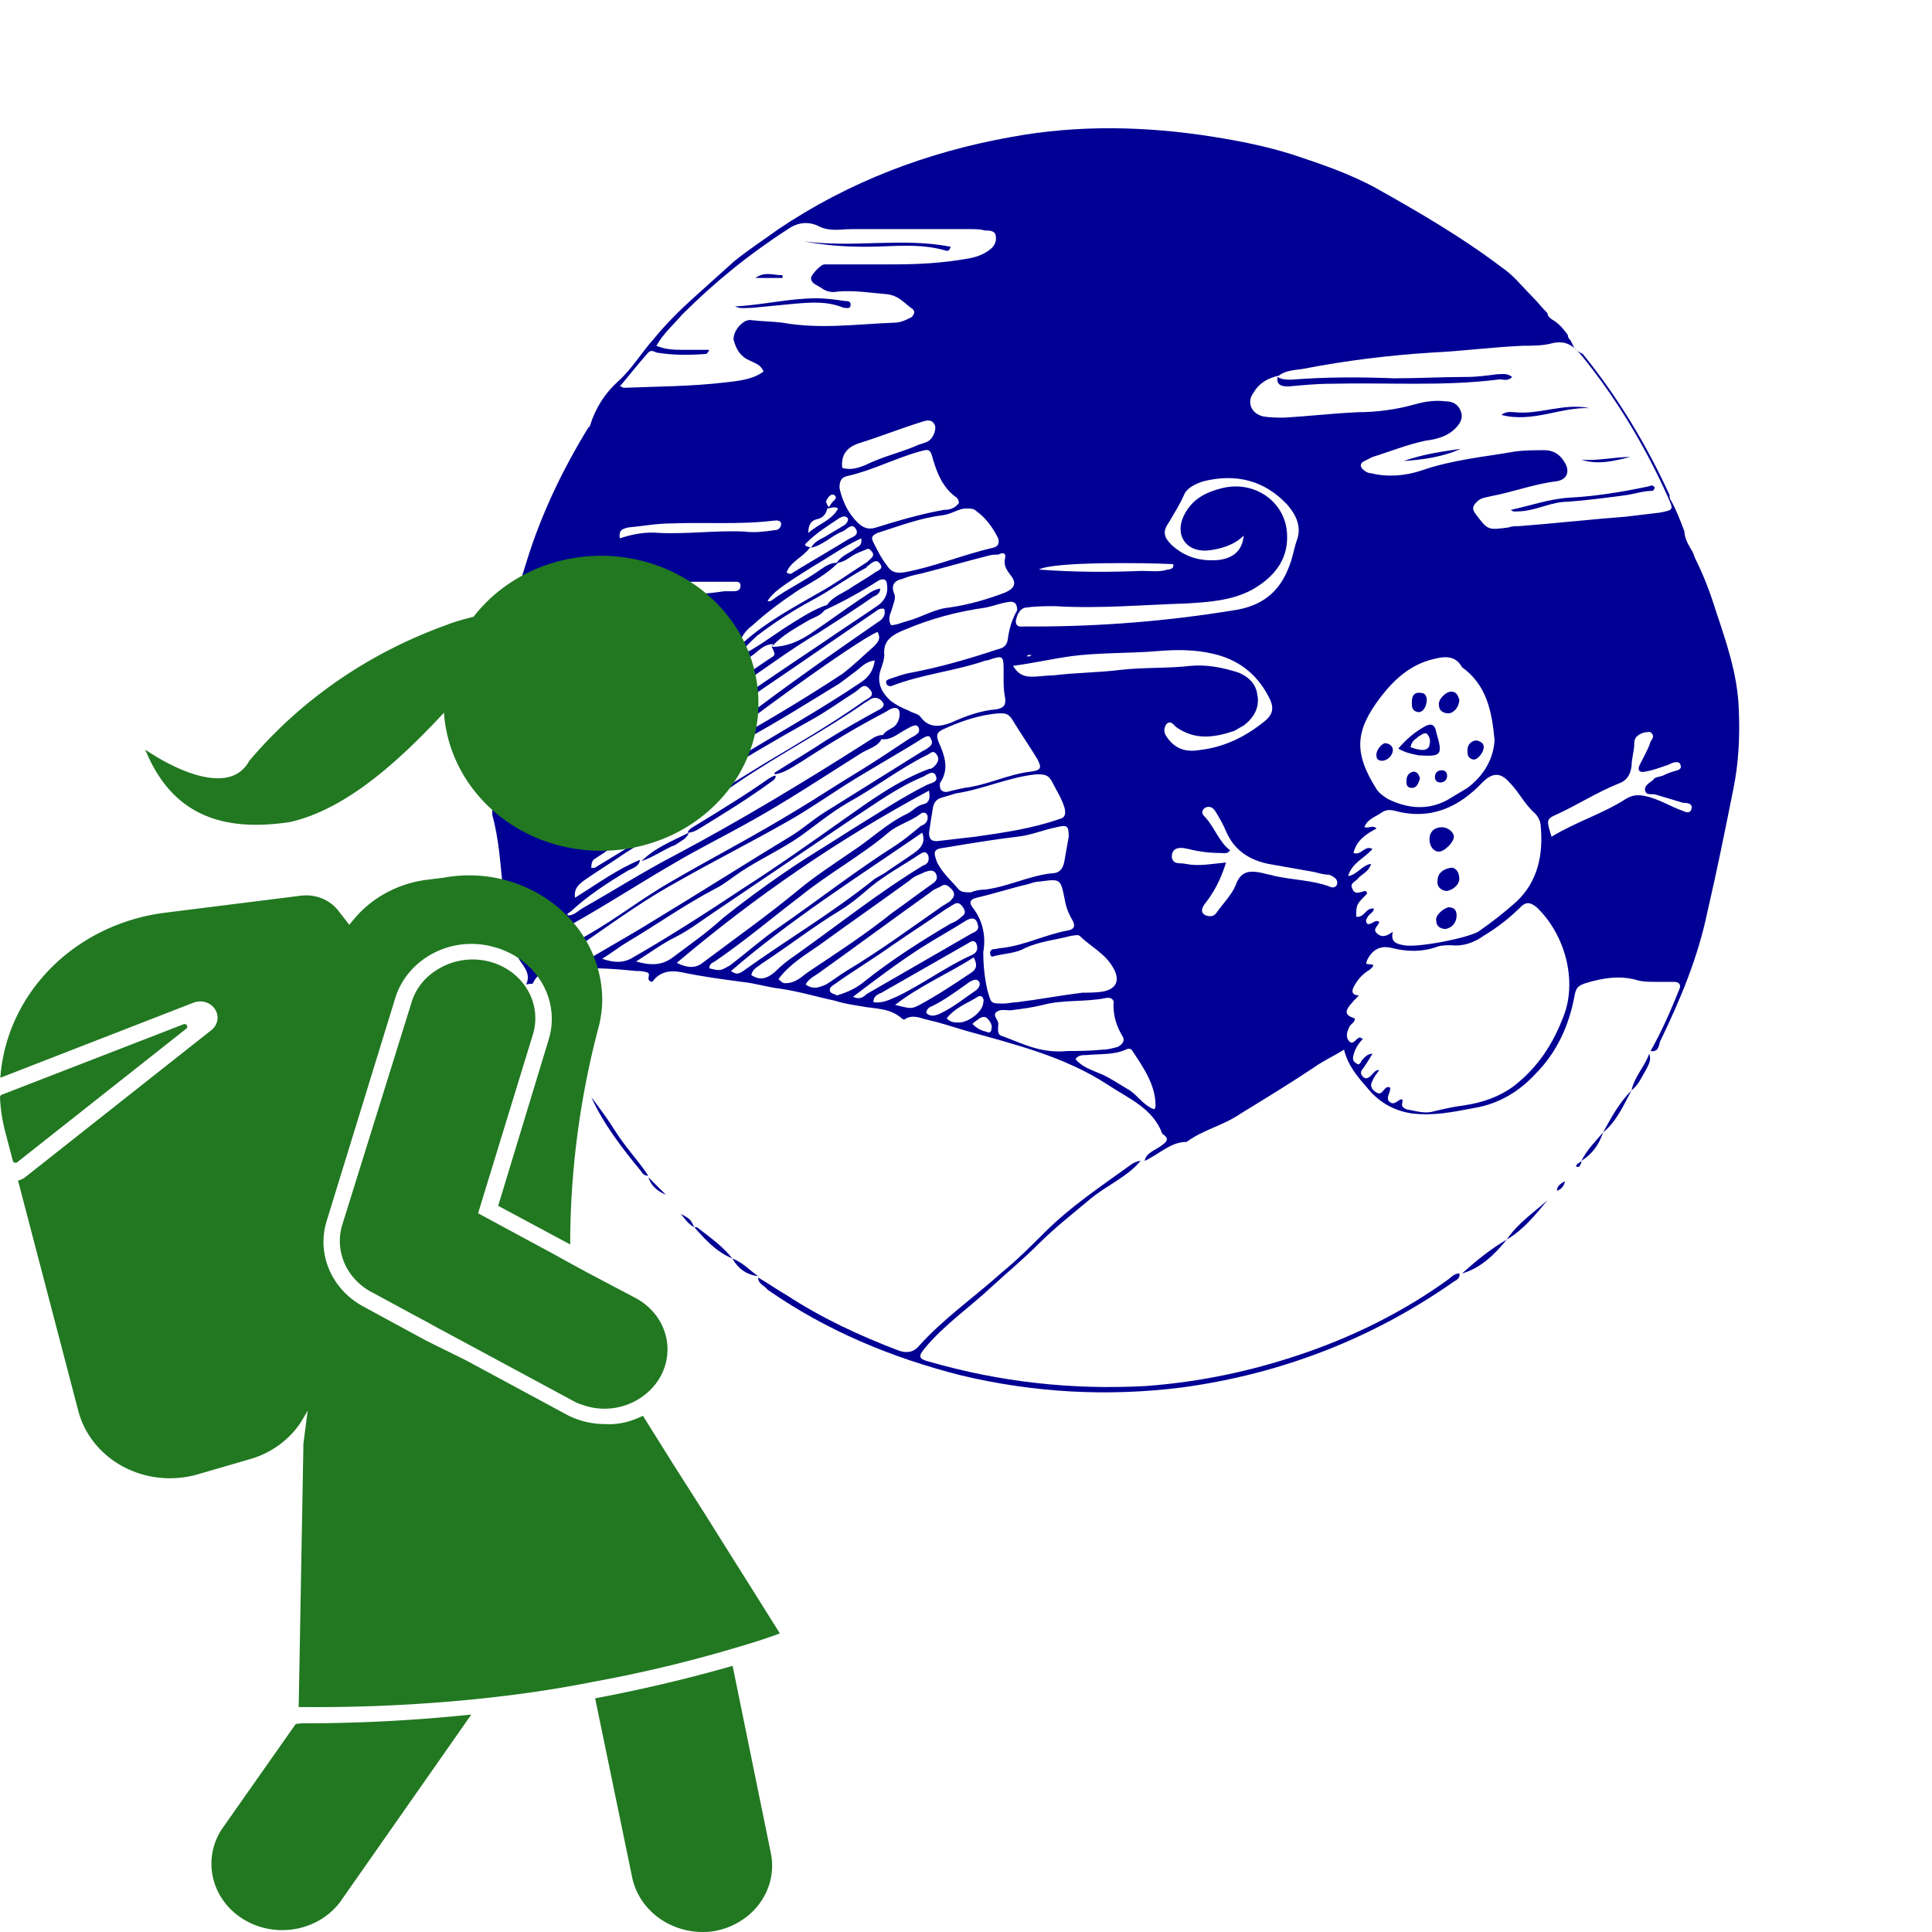 <?xml version="1.0" encoding="UTF-8" standalone="no"?> <svg xmlns:dc="http://purl.org/dc/elements/1.1/" xmlns:cc="http://creativecommons.org/ns#" xmlns:rdf="http://www.w3.org/1999/02/22-rdf-syntax-ns#" xmlns:svg="http://www.w3.org/2000/svg" xmlns="http://www.w3.org/2000/svg" height="150" width="150" viewBox="0 0 150 150" x="0px" y="0px" version="1.1" id="svg16" style="fill:#8500cc"><defs id="defs20"></defs><g style="fill:#000094" id="g4618" transform="matrix(1.053,0,0,1.053,36.643,9.049)"><path id="path4499" d="M 93.4,43.6 C 93.3,41.1 92.5,38.8 91.7,36.4 91.3,35.1 90.8,33.8 90.2,32.6 90.1,32.4 90.1,32.3 90,32.1 89.7,31.6 89.4,31.1 89.4,30.6 89.1,29.8 88.8,29 88.4,28.3 88.3,28.2 88.3,28 88.3,27.9 86.6,24.2 84.5,20.7 81.9,17.5 81.7,17.4 81.5,17.3 81.3,17.1 81.2,16.9 81.1,16.7 81,16.5 80.9,16.4 80.8,16.3 80.8,16.1 80.5,15.7 80.2,15.3 79.7,15 79.5,14.9 79.3,14.7 79.3,14.5 78.9,14.1 78.6,13.7 78.2,13.3 77.4,12.5 76.8,11.7 75.9,11.1 73,8.9 69.9,7.1 66.7,5.3 64.7,4.2 62.6,3.5 60.5,2.8 58.6,2.2 56.6,1.8 54.7,1.5 c -5,-0.8 -10,-0.9 -14.9,0 -6.2,1.1 -12,3.3 -17.2,6.8 -1.1,0.8 -2.2,1.5 -3.3,2.4 -1,0.9 -2,1.8 -3,2.7 -1,0.9 -2,1.9 -2.9,3 -0.9,1 -1.6,2.2 -2.6,3.1 -1,0.9 -1.7,2 -2.1,3.3 0,0 0,0.1 -0.1,0.1 -1.9,3.1 -3.5,6.4 -4.6,10 -1.4,4.4 -2.2,8.8 -2.4,13.4 0,0.4 0.1,0.9 -0.1,1.3 0,1.3 0,2.6 0,3.9 0.5,1.8 0.6,3.7 0.8,5.6 0.2,1.7 0.4,3.3 1.1,4.9 0.3,0.6 1,1.1 0.6,2 0.3,-0.1 0.4,0 0.5,-0.1 0.4,-0.9 1.1,-0.9 1.9,-1 1.9,-0.2 3.8,-0.1 5.7,0.1 0.3,0 0.5,0 0.8,0.1 0.4,0.1 -0.2,0.6 0.4,0.7 0.5,-0.7 1.2,-0.9 2.2,-0.7 1.4,0.3 2.9,0.5 4.4,0.7 1,0.1 1.9,0.4 2.8,0.5 1.4,0.2 2.7,0.6 4.1,0.9 0.6,0.2 1.3,0.3 1.9,0.4 1,0.2 2.1,0.1 3,0.9 0.1,0.1 0.2,0.1 0.3,0 0.6,-0.3 1.1,0 1.6,0.1 0.9,0.2 1.8,0.5 2.8,0.8 3.6,1 7.3,1.9 10.5,4 1.5,1 3.3,1.7 4,3.6 0.6,0.4 0.3,0.6 -0.1,0.9 -0.4,0.3 -1.1,0.5 -1.2,1.1 1.1,-0.5 1.9,-1.4 3.1,-1.4 1.2,-0.9 2.7,-1.2 4,-2.1 1.8,-1.1 3.6,-2.2 5.4,-3.4 0.7,-0.5 1.4,-0.8 2.2,-1.3 0.3,1.2 1,2 1.7,2.8 0.8,1 1.9,1.7 3.3,1.9 1.6,0.2 3,-0.1 4.6,-0.4 1.8,-0.3 3.3,-1.2 4.5,-2.5 1.6,-1.6 2.5,-3.6 2.9,-5.8 0.1,-0.5 0.2,-0.7 0.8,-0.9 1.3,-0.4 2.6,-0.6 3.9,-0.2 0.4,0.1 0.8,0.1 1.3,0.1 0.4,0 0.8,0 1.3,0 0.4,0 0.6,0.2 0.4,0.6 -0.6,1.5 -1.3,3.1 -2.1,4.5 0.6,0.1 0.6,-0.4 0.7,-0.7 1.5,-3.1 2.8,-6.2 3.5,-9.6 0.7,-3 1.3,-6 1.9,-9 0.4,-1.9 0.5,-4 0.4,-6 z M 51.7,33 c 0.1,0.3 -0.2,0.4 -0.4,0.4 -0.6,0.2 -1.3,0.1 -1.9,0.1 -2.5,0.1 -5,0.1 -7.6,-0.1 1.1,-0.6 7.9,-0.5 9.9,-0.4 z m -10.8,3.2 c 0.7,-0.1 1.4,-0.1 2.1,-0.1 3.2,0.2 6.5,-0.1 9.7,-0.2 1.6,-0.1 3.3,-0.2 4.8,-1 1.6,-0.9 2.7,-2.2 2.6,-4.1 -0.1,-2.4 -2.4,-4 -4.8,-3.4 -1.2,0.3 -2.2,0.8 -2.8,2 -0.7,1.4 0.1,2.7 1.7,2.6 1,-0.1 2,-0.4 2.7,-1.1 -0.1,1.2 -0.9,1.7 -1.9,1.8 -1.3,0.1 -2.4,-0.2 -3.4,-1.1 -0.6,-0.6 -0.7,-1 -0.2,-1.7 0.4,-0.7 0.8,-1.3 1.1,-2 0.2,-0.5 0.8,-0.8 1.4,-1 2.4,-0.6 4.5,-0.1 6.2,1.7 0.7,0.8 1.1,1.7 0.7,2.7 -0.2,0.6 -0.3,1.3 -0.6,2 -0.7,1.8 -2,2.8 -4,3.1 -4.9,0.8 -9.8,1.2 -14.8,1.2 -0.2,0 -0.4,0 -0.6,0 -0.3,0 -0.7,0.1 -0.7,-0.4 0.1,-0.6 0.4,-1 0.8,-1 z m 0.4,3.5 c -0.1,0 -0.1,0.1 -0.2,0.1 -0.1,0 -0.1,0 -0.2,0 0,0 0.1,-0.1 0.1,-0.1 0.1,0 0.2,0 0.3,0 z m -2,-7.1 c -0.1,0.5 0.1,0.8 0.4,1.2 0.5,0.6 0.3,1 -0.4,1.3 -1.3,0.5 -2.7,0.9 -4.1,1.1 -1.1,0.1 -2,0.7 -3.1,1 -0.4,0.1 -0.8,0.3 -1.2,0.3 -0.3,-0.5 0,-0.9 0.1,-1.3 0.1,-0.4 0.3,-0.7 0.1,-1.1 -0.2,-0.6 0.1,-0.9 0.6,-1 0.5,-0.2 0.9,-0.3 1.4,-0.4 1.6,-0.4 3.3,-0.9 4.9,-1.3 0.3,-0.1 0.5,-0.1 0.8,-0.1 0.4,-0.2 0.6,-0.1 0.5,0.3 z m -0.8,29.3 c 0.8,-0.2 1.6,-0.2 2.3,-0.6 1.1,-0.5 2.3,-0.6 3.4,-0.9 0.2,0 0.4,-0.1 0.6,0 0.8,0.8 1.9,1.3 2.5,2.4 0.5,0.9 0.2,1.5 -0.7,1.7 -0.5,0.1 -1.1,0.1 -1.6,0.1 -1.6,0.2 -3.2,0.5 -4.8,0.7 -0.3,0 -0.7,0.1 -1,0.1 -1,0 -0.9,0 -1.2,-1 -0.2,-0.9 -0.3,-1.8 -0.3,-2.8 0.2,-1.1 0,-2.3 -0.8,-3.3 -0.3,-0.4 -0.1,-0.6 0.3,-0.7 1.3,-0.3 2.5,-0.7 3.8,-1 0.3,-0.1 0.6,-0.2 0.9,-0.2 1.5,-0.2 1.5,-0.2 1.8,1.3 0.1,0.6 0.3,1.1 0.6,1.6 0.2,0.4 0.1,0.6 -0.3,0.7 -1.7,0.3 -3.2,1.1 -4.9,1.3 -0.2,0 -0.5,0.1 -0.7,0.1 -0.1,0 -0.2,0.2 -0.2,0.2 0,0.3 0.1,0.4 0.3,0.3 z M 44,53.1 c -0.1,0.6 -0.2,1.1 -0.3,1.7 -0.1,0.6 -0.3,1 -1,1 -1.7,0.2 -3.2,1 -4.9,1.2 -0.4,0 -0.8,0.1 -1,0.2 -0.4,0 -0.7,0 -0.9,-0.2 -0.5,-0.6 -1.2,-1.2 -1.6,-2 -0.3,-0.8 -0.3,-1 0.6,-1.1 1.8,-0.3 3.6,-0.6 5.3,-0.8 1,-0.1 1.9,-0.5 2.9,-0.7 0.8,-0.2 0.9,-0.1 0.9,0.7 z m -0.7,-1.3 c -2,0.7 -4.1,1 -6.2,1.3 -0.9,0.1 -1.7,0.2 -2.6,0.3 -0.6,0.1 -0.8,-0.1 -0.8,-0.6 0.1,-0.7 0.2,-1.3 0.3,-1.9 0.1,-0.4 0.3,-0.6 0.7,-0.7 0.3,-0.1 0.7,-0.2 1,-0.3 2,-0.3 3.9,-1.2 5.9,-1.4 0.6,0 0.9,0 1.2,0.6 0.3,0.6 0.7,1.2 0.9,1.9 0.1,0.5 0,0.7 -0.4,0.8 z m -2.1,-3.5 c -1.7,0.2 -3.2,1 -4.9,1.2 -0.5,0.1 -0.9,0.2 -1.3,0.3 -0.4,0 -0.5,-0.2 -0.5,-0.5 0,-0.1 0,-0.2 0.1,-0.3 0.6,-1 0.2,-2 -0.2,-2.9 -0.2,-0.5 -0.1,-0.7 0.3,-0.9 1.3,-0.6 2.7,-1.1 4.2,-1.2 0.4,0 0.6,0 0.9,0.4 0.6,1 1.3,2 1.9,3 0.3,0.6 0.3,0.8 -0.5,0.9 z m -1.7,-9.7 c -0.1,0.5 -0.4,0.6 -0.8,0.7 -2.1,0.7 -4.2,1.3 -6.3,1.7 -0.6,0.1 -1.1,0.3 -1.7,0.5 -0.2,0.1 -0.2,0.2 -0.1,0.4 0.1,0.1 0.2,0.1 0.3,0.1 2.3,-0.9 4.7,-1.1 7,-1.9 0,0 0.1,0 0.1,0 1.2,-0.4 1.2,-0.4 1.2,0.9 0,0.1 0,0.2 0,0.6 0,0.2 0,0.7 0.1,1.2 0.1,0.6 -0.1,0.8 -0.6,0.9 -1.2,0.1 -2.3,0.5 -3.4,1 C 34.5,45 33.7,45.1 33.1,44.3 32.9,44 32.5,44 32.2,43.8 31.7,43.6 31.3,43.4 30.9,43.1 30.1,42.4 29.8,41.6 30.2,40.6 30.3,40.3 30.4,40 30.4,39.7 30.3,38.6 31,38.2 32,37.8 c 1.9,-0.8 3.8,-1.3 5.9,-1.6 0.5,-0.1 1,-0.3 1.6,-0.4 0.5,-0.1 0.7,0.1 0.7,0.6 -0.4,0.7 -0.6,1.4 -0.7,2.2 z M 26.2,28.9 c 0.2,0 0.5,-0.2 0.8,0 -0.5,0.9 -1.4,1.1 -2.2,1.8 0,-0.6 0.2,-0.9 0.6,-1 0.5,-0.1 0.7,-0.4 0.8,-0.8 z m 0,-0.7 c 0.1,-0.2 0.3,-0.4 0.5,-0.3 0.3,0.2 0,0.4 -0.1,0.5 -0.1,0.1 -0.2,0.3 -0.3,0.4 -0.1,-0.2 -0.3,-0.4 -0.1,-0.6 z m 0.9,1.4 c 0.2,-0.1 0.4,-0.2 0.6,0 0.1,0.2 -0.1,0.4 -0.2,0.5 -0.5,0.3 -1,0.6 -1.5,0.9 -0.4,0.2 -0.8,0.4 -1,0.8 -0.1,-0.1 -0.7,-0.1 -0.3,-0.4 0.7,-0.7 1.5,-1.2 2.4,-1.8 z m 0.6,-3.1 c 1.8,-0.4 3.5,-1.3 5.3,-1.8 0.7,-0.2 0.8,-0.2 1,0.6 0.3,1 0.7,2 1.6,2.7 0.2,0.1 0.3,0.3 0.3,0.5 -0.3,0.4 -0.7,0.5 -1.1,0.5 -1.7,0.3 -3.4,0.8 -5,1.3 -0.6,0.2 -1,0 -1.4,-0.4 -0.7,-0.7 -1.1,-1.6 -1.3,-2.5 0,-0.5 0.1,-0.8 0.6,-0.9 z m 0.8,-2.4 c 1.6,-0.5 3.1,-1.1 4.7,-1.6 0.3,-0.1 0.7,-0.2 0.9,0.2 0.2,0.3 -0.1,1 -0.4,1.2 -0.3,0.2 -0.6,0.2 -1,0.4 -1.2,0.5 -2.5,0.8 -3.7,1.4 -0.5,0.2 -1.1,0.4 -1.7,0.2 -0.1,-0.9 0.3,-1.5 1.2,-1.8 z m -3.6,7.7 c 0.9,-0.1 1.6,-0.9 2.4,-1.2 0.3,-0.1 0.7,-0.7 1,-0.2 0.3,0.5 -0.3,0.6 -0.6,0.8 -1.3,0.8 -2.7,1.6 -4,2.4 -0.1,0.1 -0.3,0.2 -0.5,0 0.3,-0.8 1.2,-1.1 1.7,-1.8 z m 0.2,1.4 c 1.2,-0.7 2.3,-1.5 3.6,-2.1 0.1,0.6 -0.3,0.6 -0.5,0.8 -0.4,0.3 -1,0.5 -1.3,1 -0.5,0 -0.9,0.3 -1.2,0.5 -1.1,0.8 -2.4,1.4 -3.5,2.2 -0.1,0.1 -0.3,0.2 -0.4,0.1 0.4,-0.6 0.9,-1 3.3,-2.5 z m -1,1.7 c 1,-0.6 2,-1.1 2.9,-2 0,0 0,0 0,0 0.6,-0.1 0.9,-0.5 1.4,-0.7 0.2,-0.1 0.5,-0.2 0.7,-0.3 0.2,-0.1 0.3,0.1 0.4,0.2 0.1,0.1 0.1,0.3 0,0.4 -0.2,0.2 -0.4,0.4 -0.6,0.5 -1.1,0.7 -2.2,1.5 -3.3,2.1 -1.9,1.1 -3.8,2.1 -5.5,3.6 -0.1,0.1 -0.2,0.1 -0.4,0.2 0.2,-0.7 0.6,-1.1 1,-1.4 1.1,-1 2.2,-1.8 3.4,-2.6 z M 21,38.3 c 1.3,-1 2.7,-1.9 4.2,-2.7 1.3,-0.7 2.5,-1.6 3.8,-2.3 0,0 0.1,0 0.1,-0.1 0.3,-0.2 0.7,-0.7 1,-0.2 0.3,0.4 -0.3,0.5 -0.5,0.7 -0.6,0.4 -1.3,0.8 -1.9,1.2 -0.5,0.3 -1.2,0.6 -1.5,1.1 -0.9,0.3 -1.7,0.8 -2.5,1.3 -1,0.6 -1.9,1.3 -2.9,1.9 -0.3,0.2 -0.5,0.3 -1,0.4 0.3,-0.5 0.8,-0.9 1.2,-1.3 z m -0.6,1.6 c 0.6,-0.3 1,-1 1.8,-1 0,0.1 -0.1,0.1 -0.1,0.2 0.3,0.6 0.3,0.6 -0.2,0.9 -1.9,1.3 -3.7,2.5 -5.6,3.8 -0.3,-0.3 0,-0.4 0.1,-0.6 1.2,-1.2 2.4,-2.5 4,-3.3 z m 0.3,1.4 c 1.6,-1.1 3.1,-2.2 4.8,-3.2 1.4,-0.9 2.8,-1.8 4.1,-2.7 0.2,-0.1 0.5,-0.2 0.5,-0.6 -0.6,0.1 -1,0.5 -1.5,0.8 -1.2,0.8 -2.4,1.7 -3.6,2.5 -0.9,0.6 -1.8,1 -2.9,1 0.8,-0.9 1.8,-1.4 2.8,-2 0.4,-0.2 0.8,-0.3 1.1,-0.7 1.1,-0.5 2.2,-1.1 3.2,-1.7 0.3,-0.2 0.5,-0.3 0.8,-0.5 0.4,-0.2 0.6,0 0.6,0.3 0.1,0.6 -0.1,1.1 -0.6,1.5 -1.3,0.9 -2.7,1.8 -4,2.7 -3.6,2.4 -7.2,4.9 -10.8,7.3 -0.1,0.1 -0.2,0.1 -0.3,0.2 -0.2,-0.3 0.1,-0.4 0.2,-0.5 1.8,-1.9 3.7,-3.1 5.6,-4.4 z m -3.3,3.6 c 4.1,-2.7 8.1,-5.5 12.2,-8.3 0.2,-0.1 0.4,-0.4 0.8,-0.3 0.1,0.4 0,0.7 -0.5,1 -2.9,2 -5.9,4.1 -8.7,6.2 -3.1,2.3 -6.3,4.5 -9.4,6.9 0.3,-0.9 0.9,-1.5 1.5,-2.2 1.2,-1.2 2.6,-2.3 4.1,-3.3 z m 11.3,-3.2 c -3.1,2.1 -6.4,3.9 -9.6,5.9 -2.7,1.6 -5.3,3.5 -8,5.3 -0.4,0.3 -0.7,0.6 -1.2,0.7 0.1,-0.6 0.5,-0.9 0.9,-1.1 2.2,-1.7 4.3,-3.3 6.5,-4.9 0.9,-0.7 1.9,-1.2 2.9,-1.7 2.4,-1.3 4.6,-2.7 6.9,-4.1 0.4,-0.3 0.8,-0.6 1.2,-0.9 0.4,-0.3 0.7,-0.7 1.4,-0.8 -0.1,0.7 -0.4,1.2 -1,1.6 z m 0.2,1.4 c -2.4,1.7 -5,3.2 -7.5,4.7 -2.1,1.3 -4.2,2.6 -6.3,3.9 -2,1.2 -3.9,2.4 -5.9,3.6 -0.1,0.1 -0.2,0.1 -0.4,0.1 0,-0.4 0.1,-0.6 0.3,-0.7 1.6,-1 3,-2.2 4.6,-3.2 1.1,-0.7 2.1,-1.6 3.2,-2.2 2.7,-1.7 5.4,-3.3 8.1,-4.8 1.1,-0.6 2.2,-1.4 3.3,-2.1 0.3,-0.2 0.6,-0.7 1,-0.2 0.5,0.5 -0.1,0.7 -0.4,0.9 z m -1.6,-2 c -2.9,1.9 -5.9,3.7 -9,5.4 -0.1,0.1 -0.2,0.1 -0.6,0.2 1.6,-1.5 10.7,-8.1 12.2,-8.7 0.3,0.5 0,0.8 -0.3,1.1 -0.8,0.7 -1.5,1.4 -2.3,2 z m -13,1.4 c -0.5,0 -1,0 -1.5,0 -1.8,-0.1 -3.6,-0.1 -5.6,-0.2 0.5,-0.4 0.9,-0.4 1.3,-0.4 1.8,0 3.6,0 5.4,0 0.2,0 0.3,0 0.5,0 0.2,0 0.3,0.1 0.3,0.3 -0.1,0.2 -0.2,0.3 -0.4,0.3 z m -7,16.1 c 1.3,-1.2 2.7,-2.1 4.2,-3 0.4,-0.2 0.8,-0.3 0.9,-0.8 -1.7,0.7 -3.2,1.8 -4.8,2.8 -0.1,-0.7 0.3,-1 0.7,-1.3 1,-0.7 2,-1.3 3,-2 2.8,-1.8 5.6,-3.3 8.3,-5.2 3.1,-2.1 6.4,-3.8 9.4,-5.9 0.2,-0.1 0.3,-0.2 0.5,-0.3 0.3,-0.1 0.6,0 0.8,0.3 0.2,0.3 -0.2,0.5 -0.4,0.6 -1.3,0.7 -2.5,1.4 -3.8,2.2 -1.2,0.8 -2.4,1.5 -3.5,2.2 -0.1,0.1 -0.3,0.1 -0.3,0.3 0.8,-0.1 1.4,-0.6 2.1,-1 2,-1.3 4,-2.5 6.1,-3.6 0.3,-0.2 0.8,-0.5 1,-0.1 0.1,0.3 0,0.9 -0.4,1.2 -0.3,0.2 -0.6,0.3 -0.8,0.6 -0.4,0 -0.7,0.2 -1,0.4 -4.7,3 -9.5,5.9 -14.4,8.5 -2.3,1.2 -4.5,2.6 -6.8,3.9 -0.3,0.2 -0.6,0.5 -1,0.5 -0.2,-0.1 0.1,-0.2 0.2,-0.3 z M 38.4,31.8 c -2.2,0.5 -4.3,1.4 -6.5,1.8 -0.6,0.1 -1,0 -1.3,-0.5 -0.4,-0.5 -0.7,-1.1 -1,-1.7 -0.2,-0.4 -0.1,-0.5 0.3,-0.7 1.6,-0.5 3.1,-1.1 4.8,-1.3 0.7,-0.1 1.2,-0.5 1.7,-0.5 0.4,0 0.6,0 0.8,0.2 0.7,0.5 1.2,1.2 1.6,2 0.1,0.4 0,0.6 -0.4,0.7 z M 13,17.4 c 0.2,-0.2 0.4,-0.1 0.6,0 1.2,0.2 2.4,0.2 3.7,0.1 0,0 0.1,-0.1 0.2,-0.3 -0.7,0 -1.3,0 -1.9,0 -0.6,0 -1.3,0 -2,-0.3 0.5,-0.9 1.3,-1.6 1.9,-2.3 2.4,-2.4 5,-4.5 7.8,-6.3 0.7,-0.5 1.5,-0.6 2.3,-0.2 0.8,0.4 1.6,0.2 2.4,0.2 2.9,0 5.8,0 8.8,0 0.3,0 0.7,0 1,0.1 0.3,0 0.7,0 0.8,0.3 0.1,0.4 0,0.8 -0.4,1.1 -0.5,0.4 -1.1,0.6 -1.8,0.7 -1.7,0.3 -3.5,0.4 -5.3,0.4 -1.5,0 -3.1,0 -4.6,0 -0.2,0 -0.3,0 -0.5,0 -0.3,0 -1,0.8 -1,1 0,0.4 0.4,0.5 0.7,0.7 0.4,0.3 0.8,0.4 1.3,0.3 1.2,-0.1 2.4,0.1 3.6,0.2 0.9,0.1 1.3,0.7 1.9,1.1 0.2,0.2 0.1,0.4 -0.1,0.6 -0.4,0.2 -0.8,0.4 -1.3,0.4 -2.7,0.1 -5.4,0.5 -8.2,0 -0.8,-0.1 -1.6,-0.1 -2.4,-0.2 -0.6,0 -1.3,0.9 -1.2,1.5 0.2,0.7 0.5,1.2 1.2,1.5 0.4,0.2 0.8,0.3 1,0.8 -0.8,0.6 -1.9,0.7 -2.8,0.8 -2.5,0.3 -5,0.3 -7.5,0.4 -0.1,0 -0.1,-0.1 -0.3,-0.1 0.6,-0.7 1.3,-1.6 2.1,-2.5 z m -1.5,12.9 c 1.1,-0.1 2.1,-0.3 3.2,-0.3 2.5,-0.1 5,0.1 7.5,-0.2 0.2,0 0.5,-0.1 0.6,0.2 0,0.3 -0.2,0.5 -0.5,0.5 -0.7,0.1 -1.5,0.2 -2.2,0.1 -2.1,-0.1 -4.2,0.2 -6.3,0.1 -1,-0.1 -2,0.1 -2.9,0.4 -0.1,-0.7 0.3,-0.7 0.6,-0.8 z m -2.9,4.1 c 1.8,0 3.6,0 5.4,0 0,0 0,-0.1 0,-0.1 1.6,0 3.1,0 4.7,0 0.2,0 0.5,0 0.7,0 0.2,0 0.4,0 0.4,0.3 0,0.3 -0.2,0.4 -0.5,0.4 -0.2,0 -0.5,0 -0.7,0 -2.6,0.4 -5.3,0.3 -7.9,0.2 -0.7,0 -1.5,0 -2.2,0 C 8.3,35 8,35 8,34.8 8,34.4 8.3,34.4 8.6,34.4 Z m -1.4,3.8 c 0.6,0 1.2,-0.1 1.7,0.2 0.3,0.2 0.6,0.1 0.9,0.1 2.2,0 4.5,0 6.7,0 0.1,0 0.2,0 0.3,0 0.1,0 0.3,0 0.4,0.2 0.1,0.2 -0.1,0.4 -0.2,0.5 -0.2,0.2 -0.5,0.2 -0.7,0.2 -1.1,0 -2.2,-0.1 -3.3,-0.1 -0.4,0 -0.8,0 -1.2,0 0,0 0,-0.1 0,-0.1 -1.5,0 -3.1,0 -4.6,0 -0.3,0 -0.7,0.1 -0.7,-0.4 0,-0.5 0.3,-0.7 0.7,-0.6 z M 5.7,41.7 C 5.8,41 6.4,41.3 6.9,41.2 6.7,41.7 7,42.3 6.2,42.1 c -0.3,0 -0.6,0 -0.5,-0.4 z m 0.1,20.2 c 0.1,-1 0.5,-1.7 1.3,-2.2 2.7,-1.5 5.3,-3.2 7.9,-4.7 1.7,-1 3.5,-1.9 5.3,-2.9 2.9,-1.6 5.6,-3.4 8.3,-5.1 0.6,-0.4 1.3,-0.5 1.6,-1.1 0.6,0.1 1.1,-0.3 1.6,-0.6 0.4,-0.2 0.9,-0.6 1.1,-0.3 0.3,0.5 -0.4,0.7 -0.7,0.9 -1.2,0.8 -2.4,1.6 -3.7,2.4 -1.5,0.9 -3,1.9 -4.5,2.8 -3.1,1.9 -6.2,3.5 -9.3,5.3 -2.1,1.2 -4,2.7 -6.1,3.9 -0.9,0.5 -1.7,1.2 -2.8,1.6 z m 3,0.1 c -0.7,0.4 -1.4,0.4 -2.2,0.2 0.2,-0.2 0.2,-0.3 0.2,-0.3 2.7,-1.8 5.3,-3.8 8.2,-5.4 2.8,-1.6 5.6,-3 8.4,-4.6 1.4,-0.8 2.7,-1.7 4.1,-2.6 1.9,-1.2 3.9,-2.3 5.8,-3.5 0.2,-0.1 0.4,-0.2 0.5,0 0.1,0.2 0.2,0.4 0,0.6 -0.2,0.2 -0.4,0.3 -0.6,0.4 -2.4,1.5 -4.8,3 -7.2,4.5 -0.8,0.5 -1.6,1.2 -2.4,1.7 -3.3,2 -6.6,4.1 -9.9,6.1 -1.6,1 -3.2,1.9 -4.9,2.9 z m 0.8,0.1 c 0.8,-0.5 1.3,-0.9 1.8,-1.2 2.2,-1.3 4.3,-2.8 6.6,-4 0.6,-0.3 1.2,-0.8 1.8,-1.2 1.5,-1 3.1,-1.7 4.5,-2.7 1.1,-0.8 2.2,-1.7 3.4,-2.4 2,-1.1 3.8,-2.5 5.8,-3.5 0.3,-0.1 0.5,-0.5 0.8,0 0.2,0.3 0,0.6 -0.2,0.8 -0.1,0.1 -0.2,0.2 -0.4,0.2 -2.4,0.9 -4.4,2.4 -6.4,3.8 -2.4,1.7 -4.8,3.4 -7.3,5 -2.7,1.8 -5.5,3.6 -8.3,5.2 -0.6,0.3 -1.2,0.3 -2.1,0 z M 14.8,62 c -0.8,0.6 -1.6,0.6 -2.7,0.3 1.1,-0.7 1.9,-1.3 2.9,-1.8 1,-0.5 1.9,-1.2 2.8,-1.8 3.4,-2.3 6.8,-4.6 10.2,-6.9 1.7,-1.1 3.3,-2.3 5.2,-3.1 0.3,-0.1 0.8,-0.6 1,-0.1 0.2,0.5 -0.3,0.5 -0.7,0.7 -1.8,0.9 -3.6,2.1 -5.4,3.2 -1.7,1.1 -3.4,2.1 -5,3.2 -1.6,1.1 -3.1,2.2 -4.6,3.4 -1.2,1.1 -2.5,2 -3.7,2.9 z m 0.3,0.4 c 5.8,-4.9 11.9,-9.1 18.6,-12.7 0.1,0.6 0,0.9 -0.4,1 -0.5,0.1 -0.8,0.5 -1.2,0.7 -1.5,0.7 -2.7,1.9 -4.1,2.8 -1.3,0.9 -2.7,1.8 -3.9,2.8 -2.3,1.9 -4.7,3.6 -7.1,5.4 -0.5,0.4 -1.1,0.4 -1.9,0 z m 2.4,0.4 c 0,-0.3 0.2,-0.4 0.4,-0.5 2.2,-1.5 4.2,-3.2 6.3,-4.8 2.1,-1.7 4.5,-3 6.5,-4.7 0.7,-0.6 1.6,-0.8 2.4,-1.4 0.1,-0.1 0.3,-0.1 0.4,0 0.1,0.1 0.1,0.2 0.1,0.3 0,0.3 -0.2,0.5 -0.5,0.6 -0.6,0.5 -1.2,1 -1.8,1.4 -3,1.9 -5.8,4.1 -8.7,6.1 -1.3,0.9 -2.4,1.9 -3.6,2.8 -0.7,0.4 -0.7,0.4 -1.5,0.2 z m 1.6,0.2 c 4.4,-3.8 9.3,-6.9 14.1,-10.2 0.3,0.8 -0.2,1.2 -0.6,1.5 -0.7,0.5 -1.5,1 -2.2,1.5 -0.2,0.1 -0.5,0.3 -0.7,0.4 -3.1,2.5 -6.5,4.5 -9.7,6.8 -0.3,0.2 -0.5,0.3 -0.9,0 z m 1.5,0.3 c 0.1,-0.5 0.5,-0.6 0.7,-0.8 2,-1.3 3.9,-2.8 5.9,-4 0.8,-0.5 1.5,-1.1 2.2,-1.7 1.1,-0.9 2.4,-1.6 3.6,-2.4 0.2,-0.1 0.4,-0.3 0.6,0 0.1,0.2 0.1,0.4 0,0.6 -0.1,0.1 -0.2,0.2 -0.3,0.2 -3.3,2 -6.3,4.4 -9.4,6.6 -0.6,0.4 -1.1,0.8 -1.6,1.3 -0.6,0.5 -1.1,0.6 -1.7,0.2 z m 2,0.3 c 0.8,-1.1 2,-1.8 3,-2.5 2.2,-1.6 4.5,-3.2 6.7,-4.8 0.3,-0.3 0.7,-0.4 1.1,-0.6 0.3,-0.1 0.6,-0.2 0.8,0.1 0.2,0.4 0,0.6 -0.3,0.8 -1,0.7 -1.9,1.4 -2.9,2.1 -2,1.6 -4,2.9 -6.1,4.3 -0.6,0.4 -1,0.9 -1.8,0.9 -0.1,0 -0.2,0 -0.5,-0.3 z m 2,0.4 c 0.2,-0.4 0.6,-0.6 0.9,-0.8 2.8,-2 5.5,-4 8.3,-6 0.2,-0.2 0.5,-0.3 0.7,-0.4 0.4,-0.3 0.6,-0.1 0.9,0.2 0.3,0.4 0.1,0.6 -0.2,0.9 -0.2,0.1 -0.3,0.2 -0.5,0.3 -2.3,1.6 -4.6,3.3 -7.1,4.8 -0.5,0.3 -1,0.7 -1.5,1 -0.5,0.2 -0.9,0.4 -1.5,0 z m 1.8,0.5 c -0.1,-0.3 0.2,-0.4 0.3,-0.5 1.4,-1 2.9,-1.9 4.3,-2.9 1.3,-0.9 2.7,-1.8 4,-2.7 0.2,-0.1 0.3,-0.2 0.5,-0.3 0.3,-0.2 0.5,-0.1 0.7,0.2 0.2,0.3 0.2,0.5 -0.1,0.7 -0.2,0.2 -0.5,0.4 -0.8,0.5 -2.2,1.3 -4.4,2.7 -6.4,4.3 -0.6,0.5 -1.3,0.8 -2,1 -0.1,-0.1 -0.4,-0.1 -0.5,-0.3 z m 1.7,0.4 c 1.7,-1.3 3.3,-2.5 5,-3.6 1.1,-0.7 2.2,-1.3 3.3,-2 0.5,-0.3 0.8,-0.2 0.9,0.3 0.1,0.3 -0.1,0.5 -0.4,0.6 -2.6,1.5 -5.2,3 -7.8,4.5 -0.3,0.3 -0.6,0.4 -1,0.2 z m 1.5,0.4 c 0,-0.5 0.4,-0.6 0.6,-0.7 2.1,-1.2 4.2,-2.4 6.3,-3.6 0.2,-0.1 0.5,-0.4 0.7,0 0.1,0.3 0.1,0.6 -0.3,0.8 -2,0.9 -3.7,2.2 -5.6,3.1 -0.5,0.2 -1,0.5 -1.7,0.4 z m 1.6,0.2 C 33,64.1 35.1,63.2 37,62 c 0.3,0.6 0.2,0.9 -0.3,1.2 -1.2,0.8 -2.4,1.6 -3.7,2.3 -0.6,0.3 -0.6,0.3 -1.8,0 z m 2.3,0.6 c 0,-0.2 0.1,-0.3 0.2,-0.4 1.1,-0.5 2,-1.2 3,-1.9 0.2,-0.1 0.5,-0.3 0.7,0 0.1,0.2 0,0.4 -0.2,0.6 -0.9,0.6 -1.6,1.2 -2.6,1.7 -0.4,0.2 -0.8,0.3 -1.1,0 z m 2.4,0.7 c -0.3,0 -0.6,0 -0.9,-0.3 0.6,-0.8 1.5,-1.1 2.3,-1.6 0.3,-0.2 0.5,0.2 0.4,0.4 0,0.7 -1.1,1.5 -1.8,1.5 z m 2.4,0.5 c 0,0.2 -0.2,0.3 -0.3,0.2 -0.4,-0.1 -0.7,-0.2 -1.1,-0.6 0.2,-0.2 0.4,-0.3 0.5,-0.4 0.2,-0.1 0.4,-0.2 0.6,0 0.2,0.2 0.4,0.5 0.3,0.8 z m 0.8,0.5 c -0.4,-0.1 -0.3,-0.5 -0.3,-0.8 0.1,-0.4 -0.5,-0.7 -0.1,-1 0.3,-0.2 0.7,-0.1 1,-0.1 0.8,-0.1 1.6,-0.2 2.4,-0.4 1.5,-0.4 3.1,-0.2 4.6,-0.5 0.4,-0.1 0.7,0.1 0.6,0.5 0,0.8 0.2,1.5 0.6,2.2 0.3,0.4 0.1,0.7 -0.3,0.9 -0.4,0.1 -0.7,0.2 -1.1,0.2 -1,0.1 -2,0.1 -2.6,0.1 -2,0.2 -3.4,-0.6 -4.8,-1.1 z m 11.2,5.4 c -0.8,-0.3 -1.2,-1 -1.8,-1.4 -0.7,-0.4 -1.4,-0.9 -2.1,-1.2 -0.7,-0.3 -1.4,-0.5 -1.9,-1.1 0.2,-0.3 0.5,-0.3 0.8,-0.3 1,-0.1 2,0 2.9,-0.4 0.2,-0.1 0.4,-0.1 0.5,0.1 0.8,1.2 1.7,2.5 1.7,4 0,0.1 0,0.2 -0.1,0.3 z m 0.9,-27.5 c -0.2,-0.3 -0.2,-0.6 0,-0.9 0.3,-0.3 0.5,0 0.7,0.2 1.4,1 2.8,0.8 4.3,0.3 0.2,-0.1 0.5,-0.3 0.7,-0.4 0.8,-0.6 1.2,-1.4 1,-2.3 -0.1,-0.9 -0.9,-1.5 -1.7,-1.7 -1,-0.3 -2.1,-0.5 -3.2,-0.4 -1.7,0.2 -3.5,0.1 -5.2,0.3 -1.6,0.2 -3.3,0.2 -4.9,0.4 -0.5,0 -1.1,0.1 -1.6,0.1 -0.5,0 -1,-0.1 -1.4,-0.8 1.5,-0.2 2.8,-0.5 4.2,-0.7 2.2,-0.3 4.4,-0.2 6.6,-0.4 1.3,-0.1 2.6,-0.1 3.9,0.2 1.8,0.4 3.2,1.4 4.1,3.1 0.5,0.9 0.4,1.4 -0.4,2 -1.4,1.1 -2.9,1.8 -4.6,2 -1.1,0.2 -1.9,-0.1 -2.5,-1 z m 12.6,10.8 c 0,0.3 -0.3,0.4 -0.5,0.3 C 62,56.3 60.6,56.3 59.2,56 58.9,55.9 58.7,55.9 58.4,55.8 57.5,55.6 56.7,55.5 56.3,56.7 56,57.4 55.4,58 54.9,58.7 54.7,59 54.4,59 54.1,58.9 53.7,58.7 53.8,58.4 54,58.1 c 0.7,-0.9 1.2,-1.8 1.6,-3.1 -1.1,0.1 -2,0.3 -3,0.1 -0.4,-0.1 -0.9,0.1 -1,-0.5 0,-0.6 0.4,-0.8 1.2,-0.6 0.8,0.2 1.6,0.3 2.4,0.3 0.2,0 0.5,0.1 0.7,-0.2 -0.8,-0.6 -1.1,-1.6 -1.8,-2.4 -0.2,-0.2 -0.4,-0.4 -0.1,-0.7 0.3,-0.2 0.6,-0.1 0.8,0.2 0.3,0.5 0.6,1 0.8,1.5 0.6,1.4 1.7,2.1 3.1,2.4 1.1,0.2 2.3,0.4 3.4,0.6 0.4,0.1 0.7,0.2 1.1,0.2 0.5,0.2 0.6,0.4 0.6,0.6 z M 59.9,22.2 c -0.5,0 -1.1,0 -1.6,-0.1 -0.8,-0.2 -1.2,-1 -0.7,-1.7 0.4,-0.7 1,-1.1 1.9,-1.3 v 0 c 0.5,-0.4 1.2,-0.4 1.8,-0.5 3.1,-0.6 6.3,-1 9.5,-1.2 2.2,-0.1 4.4,-0.4 6.7,-0.5 0.7,0 1.5,0 2.2,-0.2 1,-0.2 1.5,0.2 2.1,0.9 2.6,3.2 4.7,6.7 6.4,10.5 0.4,0.9 0.4,0.9 -0.6,1.1 -0.8,0.1 -1.7,0.2 -2.5,0.3 -2.6,0.2 -5.3,0.5 -7.9,0.7 -0.3,0 -0.5,0 -0.8,0.1 -1.5,0.2 -1.5,0.2 -2.4,-1 -0.3,-0.4 -0.2,-0.6 0.1,-0.9 0.3,-0.3 0.6,-0.3 1,-0.4 1.6,-0.3 3.2,-0.9 4.8,-1.1 0.9,-0.1 1.1,-0.8 0.6,-1.5 -0.3,-0.5 -0.8,-0.8 -1.4,-0.8 -0.7,0 -1.5,0 -2.2,0.1 -2.3,0.4 -4.6,0.6 -6.9,1.4 -1.2,0.4 -2.5,0.5 -3.7,0.2 -0.2,0 -0.4,-0.1 -0.5,-0.2 -0.3,-0.2 -0.4,-0.5 0,-0.7 0.2,-0.1 0.4,-0.2 0.6,-0.3 1.3,-0.4 2.5,-0.9 3.9,-1.2 0.8,-0.1 1.6,-0.3 2.2,-0.9 0.4,-0.4 0.6,-0.8 0.4,-1.3 -0.2,-0.5 -0.6,-0.7 -1.1,-0.7 -0.7,-0.1 -1.5,0 -2.2,0.2 -1.4,0.4 -2.9,0.6 -4.3,0.6 -2,0.1 -3.7,0.3 -5.4,0.4 z m 6.8,38 c -0.3,-0.3 0.1,-0.5 0.2,-0.8 -0.2,-0.2 -0.4,0 -0.6,0.1 -0.1,0 -0.2,0.1 -0.3,0 -0.1,-0.1 -0.1,-0.3 0,-0.4 0.1,-0.3 0.5,-0.4 0.5,-0.7 -0.6,-0.1 -0.7,0.7 -1.3,0.6 0,-0.9 0,-0.9 0.8,-1.7 0,-0.1 -0.1,-0.2 -0.1,-0.2 -0.3,0 -0.8,0.4 -1,-0.2 -0.2,-0.4 0.3,-0.5 0.5,-0.8 0.3,-0.3 0.7,-0.4 0.9,-1 -0.7,0.1 -1,0.8 -1.7,0.9 0.3,-1 1.2,-1.3 1.8,-2 -0.6,-0.3 -0.8,0.5 -1.4,0.3 0.2,-0.9 0.9,-1.4 1.7,-1.8 -0.3,-0.3 -0.5,0 -0.9,-0.1 0.2,-0.6 0.9,-0.8 1.3,-1.1 0.3,-0.2 0.6,-0.2 1,-0.1 2.6,0.7 4.7,-0.3 6.4,-2.1 0.7,-0.7 1.3,-0.8 2,0 0.7,0.7 1.1,1.6 1.9,2.3 0.2,0.2 0.4,0.6 0.4,0.9 0.2,2.1 -0.2,4.1 -1.8,5.6 -0.9,0.8 -1.8,1.5 -2.8,2.2 -0.9,0.5 -4.5,1.2 -5.5,1 -0.5,-0.1 -1,-0.2 -0.8,-1 -0.4,0.3 -0.8,0.5 -1.2,0.1 z M 67,42.8 c 1,-1.3 2.2,-2.4 3.9,-2.8 0.8,-0.2 1.6,-0.3 2.1,0.6 1.8,1.3 2.2,3.2 2.4,5.4 -0.1,1.4 -0.8,2.6 -2,3.5 -0.5,0.3 -1,0.6 -1.5,0.9 -1.5,0.8 -3,0.6 -4.4,-0.1 C 67.2,50.1 66.9,49.9 66.7,49.6 65,46.9 65.1,45.3 67,42.8 Z m 13.5,23.5 c -0.8,2.1 -1.9,3.8 -3.7,5.2 -1.1,0.8 -2.3,1.2 -3.6,1.4 -0.8,0.1 -1.7,0.3 -2.5,0.5 -0.6,0.1 -1.2,-0.1 -1.8,-0.2 -0.2,-0.1 -0.4,-0.2 -0.3,-0.5 0,-0.2 0.1,-0.3 -0.2,-0.2 -0.3,0.2 -0.5,0.4 -0.8,0.1 -0.2,-0.3 0.1,-0.6 0.1,-0.9 0,0 0,-0.1 0,-0.1 -0.2,-0.1 -0.3,0 -0.4,0.1 -0.2,0.2 -0.3,0.5 -0.7,0.2 -0.3,-0.2 -0.4,-0.5 -0.2,-0.8 0.1,-0.3 0.3,-0.5 0.5,-0.8 -0.3,0 -0.4,0.2 -0.6,0.4 -0.2,0.2 -0.4,0.3 -0.6,0.1 -0.2,-0.2 -0.2,-0.4 0,-0.6 0.2,-0.3 0.4,-0.6 0.7,-1.1 -0.4,0 -0.6,0.3 -0.8,0.5 -0.1,0.2 -0.2,0.4 -0.4,0.2 -0.2,-0.1 -0.3,-0.3 -0.2,-0.6 0.1,-0.4 0.3,-0.8 0.7,-1.2 -0.1,0 -0.2,-0.1 -0.2,-0.1 -0.3,0 -0.5,0.6 -0.8,0.3 -0.3,-0.3 -0.2,-0.7 0,-1.1 0.1,-0.2 0.4,-0.3 0.4,-0.6 -0.9,-0.3 -0.8,-0.6 0.3,-1.7 -0.4,0 -0.6,-0.2 -0.4,-0.6 0.3,-0.6 0.7,-1 1.2,-1.3 0.2,-0.2 0.5,-0.4 -0.1,-0.4 -0.3,0 -0.1,-0.2 -0.1,-0.3 0.4,-0.8 1,-1.1 1.8,-0.9 1.2,0.3 2.3,0.3 3.4,-0.1 0.3,-0.1 0.7,-0.1 1,-0.1 0.9,0.1 1.7,-0.2 2.4,-0.7 1,-0.6 1.9,-1.3 2.7,-2.1 0.4,-0.4 0.7,-0.4 1.2,0 2.1,2 3,5.4 2,8 z m 9.4,-15.2 c -0.1,0.3 -0.4,0.2 -0.6,0.1 C 88.4,50.9 87.5,50.3 86.5,50.1 86,50 85.6,50 85.1,50.3 c -1.7,1.1 -3.7,1.7 -5.5,2.8 -0.4,-1.3 -0.4,-1.3 0.5,-1.7 1.5,-0.7 2.9,-1.6 4.4,-2.2 0.6,-0.2 0.9,-0.6 1,-1.3 0,-0.6 0.2,-1.1 0.2,-1.7 0,-0.5 0.4,-0.7 0.8,-0.8 0.2,0 0.4,-0.1 0.5,0.1 0.2,0.2 0,0.4 -0.1,0.6 -0.2,0.6 -0.5,1.1 -0.8,1.7 -0.2,0.4 0,0.6 0.4,0.5 0.6,-0.1 1.1,-0.3 1.7,-0.5 0.2,-0.1 0.4,-0.2 0.6,-0.2 0.2,0 0.3,0.1 0.3,0.2 0.1,0.2 0,0.3 -0.2,0.4 -0.4,0.1 -0.7,0.2 -1.1,0.4 -0.3,0.1 -0.6,0.1 -0.7,0.3 -0.2,0.2 -0.7,0.4 -0.6,0.8 0.1,0.4 0.5,0.2 0.8,0.3 0.7,0.2 1.3,0.4 2,0.6 0.6,0 0.7,0.2 0.6,0.5 z"></path><path id="path4501" d="m 21.1,85.6 c 0.7,0.4 1.4,0.9 2.1,1.3 2.6,1.7 5.4,3 8.3,4.1 0.6,0.2 1.1,0.1 1.5,-0.4 1.8,-2 4.1,-3.6 6.1,-5.4 1.1,-0.9 2.1,-1.9 3.1,-2.9 2,-2 4.3,-3.5 6.5,-5.1 0.2,-0.1 0.4,-0.2 0.6,-0.2 0,0 0,0 0,0 -1,1.2 -2.5,1.8 -3.7,2.8 -1.3,1.1 -2.6,2.1 -3.8,3.3 -1.1,1.1 -2.3,2.1 -3.5,3.2 -1.6,1.5 -3.5,2.8 -4.9,4.5 -0.5,0.6 -0.5,0.8 0.3,1 5.2,1.5 10.5,2.1 16,1.8 4,-0.3 7.8,-1.1 11.6,-2.4 3.8,-1.3 7.4,-3.1 10.6,-5.4 0.3,-0.2 0.5,-0.5 0.9,-0.5 0,0 0,0 0,0 0.1,0.3 -0.2,0.5 -0.4,0.6 -6,4.2 -12.7,6.8 -20,7.8 -5.5,0.7 -11,0.4 -16.4,-0.9 -5.1,-1.3 -9.9,-3.3 -14.2,-6.3 -0.2,-0.3 -0.7,-0.4 -0.7,-0.9 z"></path><path id="path4503" d="m 13,78.1 c -0.2,0 -0.4,-0.1 -0.5,-0.3 -1.4,-1.7 -2.8,-3.5 -3.7,-5.5 0.6,0.8 1.2,1.6 1.7,2.4 0.8,1.3 1.8,2.3 2.5,3.4 z"></path><path id="path4505" d="m 76.3,82.8 c 0.8,-1.2 2,-2 3,-2.9 -0.9,1.1 -1.8,2.2 -3,2.9 z"></path><path id="path4507" d="m 76.3,82.8 c -0.9,1.1 -1.9,2.1 -3.3,2.5 0,0 0,0 0,0 1,-0.9 2.1,-1.8 3.3,-2.5 0,0 0,0 0,0 z"></path><path id="path4509" d="m 85.5,71.8 c -0.6,1.1 -1.1,2.3 -2.1,3.1 v 0 c 0.6,-1.1 1.2,-2.2 2.1,-3.1 0,0 0,0 0,0 z"></path><path id="path4511" d="m 19.2,84.2 c -1.2,-0.5 -2,-1.4 -2.8,-2.3 v 0 c 0.1,0 0.2,0 0.2,0 0.9,0.7 1.9,1.4 2.6,2.3 0,0 0,0 0,0 z"></path><path id="path4513" d="m 86.8,69.1 c 0.2,0.5 -0.1,0.9 -0.3,1.3 -0.3,0.5 -0.5,1 -1,1.4 0,0 0,0 0,0 0.2,-1 1,-1.8 1.3,-2.7 0,0 0,0 0,0 z"></path><path id="path4515" d="m 83.4,74.9 c -0.3,0.9 -0.8,1.6 -1.6,2.1 v 0 c 0.4,-0.8 1,-1.4 1.6,-2.1 0,0 0,0 0,0 z"></path><path id="path4517" d="m 21.1,85.5 c -0.9,-0.1 -1.5,-0.6 -1.9,-1.3 0,0 0,0 0,0 0.8,0.3 1.3,0.9 1.9,1.3 0,0.1 0,0 0,0 z"></path><path id="path4519" d="m 13,78.2 c 0.4,0.4 0.9,0.9 1.3,1.3 -0.7,-0.3 -1.1,-0.7 -1.3,-1.3 0,-0.1 0,0 0,0 z"></path><path id="path4521" d="m 16.4,81.9 c -0.4,-0.2 -0.7,-0.6 -1,-1 0.7,0.4 0.7,0.4 1,1 0,0 0,0 0,0 z"></path><path id="path4523" d="m 80.6,78.5 c -0.1,0.4 -0.3,0.6 -0.6,0.7 0,-0.3 0.2,-0.5 0.6,-0.7 z"></path><path id="path4525" d="m 81.8,77 c 0,0.1 0,0.2 -0.1,0.3 0,0.1 -0.1,0.2 -0.3,0.1 0,-0.1 0.1,-0.1 0.1,-0.2 0.1,0 0.2,-0.1 0.3,-0.2 0,0 0,0 0,0 z"></path><path id="path4527" d="m 7.6,70.7 c 0.3,0 0.4,0.2 0.5,0.4 -0.4,0 -0.4,-0.3 -0.5,-0.4 z"></path><path id="path4529" d="M 7.6,70.6 C 7.5,70.4 7.4,70.2 7.2,70 c 0.5,0.1 0.4,0.4 0.4,0.6 0,0.1 0,0 0,0 z"></path><path id="path4531" d="m 6.5,68.1 c 0.1,0.1 0.2,0.2 0.2,0.3 0,0.1 -0.1,0.1 -0.1,0 -0.1,-0.1 -0.1,-0.2 -0.2,-0.3 -0.1,0 0,0 0.1,0 z"></path><path id="path4533" d="m 59.4,19.2 c 0.3,0.2 0.7,0.2 1,0.2 2.5,-0.2 5.1,-0.2 7.6,-0.1 1.8,0 3.5,-0.1 5.3,-0.1 0.8,0 1.5,-0.1 2.3,-0.2 0.4,0 0.7,-0.1 1.1,0.2 -0.4,0.4 -0.8,0.1 -1.1,0.2 -4.1,0.5 -8.1,0.2 -12.2,0.3 -1.1,0 -2.1,0.1 -3.2,0.2 -0.5,0 -0.9,-0.1 -0.8,-0.7 0,0 0,0 0,0 z"></path><path id="path4535" d="m 76.6,29 c 1.4,-0.3 2.8,-0.8 4.3,-0.9 1.9,-0.1 3.8,-0.4 5.7,-0.8 0.1,0 0.3,-0.1 0.4,-0.1 0.1,0 0.1,0.1 0.2,0.1 0,0.2 -0.1,0.3 -0.2,0.3 -0.6,0 -1.2,0.2 -1.8,0.3 -1.5,0.2 -3,0.4 -4.4,0.5 -1.2,0 -2.2,0.6 -3.4,0.7 -0.4,0 -0.6,0.1 -0.8,-0.1 z"></path><path id="path4537" d="m 75.9,22 c 0.4,-0.3 0.7,-0.2 1,-0.2 1.8,0.2 3.6,-0.7 5.5,-0.3 -2.1,-0.1 -4.2,1.1 -6.5,0.5 z"></path><path id="path4539" d="m 72.9,24.5 c -1.3,0.6 -2.8,0.8 -4.2,0.9 1.4,-0.5 2.8,-0.7 4.2,-0.9 z"></path><path id="path4541" d="m 81.8,25.3 c 1.2,0.1 2.4,-0.2 3.6,-0.2 -1.2,0.3 -2.4,0.6 -3.6,0.2 z"></path><path id="path4543" d="M 24.5,9.2 C 28.1,9.7 31.7,8.9 35.3,9.6 35.2,9.9 35.1,9.9 35,9.9 33,9.3 31,9.6 29.1,9.6 27.5,9.6 26,9.5 24.5,9.2 Z"></path><path id="path4545" d="m 19.4,14 c 2,-0.1 4,-0.6 6,-0.6 0.7,0 1.4,0.1 2.1,0.2 0.2,0 0.5,0 0.4,0.4 -0.1,0.2 -0.3,0.1 -0.5,0.1 -1.2,-0.5 -2.4,-0.4 -3.6,-0.3 -1,0.1 -2.1,0.2 -3.1,0.3 -0.5,0 -0.9,0.1 -1.3,-0.1 z"></path><path id="path4547" d="m 22.9,11.9 c -0.7,0 -1.3,0 -2,0 0.7,-0.5 1.3,-0.2 2,-0.2 0,0 0,0.1 0,0.2 z"></path><path id="path4549" d="m 71.3,54.2 c -0.4,0 -0.7,-0.4 -0.7,-0.9 0,-0.6 0.4,-0.9 0.9,-0.9 0.5,0 0.9,0.4 0.9,0.7 0,0.4 -0.7,1.1 -1.1,1.1 z"></path><path id="path4551" d="m 72.8,56.2 c 0,0.4 -0.4,0.8 -0.9,0.9 -0.4,0 -0.8,-0.3 -0.7,-0.8 0,-0.5 0.4,-0.8 0.9,-0.9 0.4,-0.1 0.7,0.3 0.7,0.8 z"></path><path id="path4553" d="m 72.6,58.9 c 0,0.5 -0.3,0.9 -0.8,1 -0.4,0 -0.7,-0.2 -0.7,-0.6 -0.1,-0.4 0.5,-0.9 0.9,-1 0.4,0 0.6,0.2 0.6,0.6 z"></path><path id="path4555" d="m 68.3,46.6 c 0.6,-0.7 1.2,-1.2 1.9,-1.6 0.5,-0.3 0.8,-0.2 0.9,0.4 0.5,1.7 0.4,1.8 -1.3,1.7 -0.5,-0.1 -1,-0.2 -1.5,-0.5 z m 0.9,-0.1 c 0.3,0.1 0.6,0.2 0.9,0.2 0.2,0 0.5,-0.1 0.5,-0.4 0.1,-0.3 0,-0.6 -0.2,-0.8 -0.2,-0.1 -0.4,0.1 -0.6,0.2 -0.2,0.2 -0.5,0.3 -0.6,0.8 z"></path><path id="path4557" d="m 72.8,43 c 0,0.5 -0.4,1 -0.8,1 -0.4,0 -0.7,-0.2 -0.7,-0.6 -0.1,-0.4 0.5,-1 0.9,-1 0.4,0 0.5,0.3 0.6,0.6 z"></path><path id="path4559" d="m 70.4,43 c 0,0.5 -0.3,1 -0.7,0.9 -0.4,-0.1 -0.4,-0.4 -0.4,-0.7 0,-0.4 0.1,-0.8 0.7,-0.7 0.3,0 0.4,0.3 0.4,0.5 z"></path><path id="path4561" d="m 74.1,46 c 0.3,0.1 0.5,0.2 0.5,0.5 0,0.4 -0.5,1 -0.8,0.9 -0.4,-0.1 -0.4,-0.4 -0.4,-0.7 0,-0.4 0.3,-0.7 0.7,-0.7 z"></path><path id="path4563" d="m 67.9,46.7 c 0,0.4 -0.4,0.8 -0.8,0.8 -0.2,0 -0.4,-0.1 -0.4,-0.3 -0.1,-0.4 0.3,-0.9 0.6,-1 0.3,0 0.6,0.2 0.6,0.5 z"></path><path id="path4565" d="m 69.9,48.8 c -0.1,0.3 -0.2,0.7 -0.6,0.7 -0.4,0 -0.4,-0.3 -0.4,-0.5 0,-0.3 0.1,-0.6 0.5,-0.7 0.2,0 0.4,0.1 0.5,0.5 z"></path><path id="path4567" d="m 71.9,48.6 c 0,0.3 -0.2,0.5 -0.5,0.5 -0.3,0 -0.4,-0.2 -0.4,-0.4 0,-0.3 0.2,-0.5 0.5,-0.5 0.2,0 0.4,0.1 0.4,0.4 z"></path><path id="path4569" d="m 15.9,52.8 c 0.1,-0.3 0.4,-0.4 0.7,-0.6 1.8,-1.1 3.6,-2.2 5.3,-3.4 0.2,-0.1 0.3,-0.2 0.5,-0.2 0,0.3 -0.3,0.4 -0.4,0.5 -1.8,1.3 -3.6,2.4 -5.4,3.5 -0.2,0.1 -0.4,0.2 -0.7,0.2 z"></path><path id="path4571" d="m 12.5,54.9 c 1,-1 2.3,-1.5 3.5,-2.1 -0.2,0.5 -0.6,0.6 -1,0.9 -0.8,0.3 -1.6,0.9 -2.5,1.2 z"></path></g><path d="m 55.482,149.924 a 5.512,5.166 0 0 0 4.369,-6.035 l -2.971,-14.552 c -3.482,0.995 -7.031,1.839 -10.674,2.52 l 2.89,13.972 a 5.593,5.241 0 0 0 6.426,4.095 z" id="path4" style="fill:#217821;stroke-width:1.301"></path><path d="m 22.962,133.847 -5.754,8.189 a 5.498,5.153 0 0 0 9.182,5.657 L 36.594,133.117 A 117.175,109.812 0 0 1 23.446,133.797 Z" id="path6" style="fill:#217821;stroke-width:1.301"></path><path d="m 16.697,78.362 a 1.344,1.26 0 0 1 -0.282,1.613 L 1.949,91.402 a 1.25,1.172 0 0 1 -0.551,0.252 l 4.678,17.878 a 7.327,6.866 0 0 0 9.263,4.939 l 4.033,-1.172 a 7.044,6.602 0 0 0 4.181,-3.2 l 0.336,-0.58 -0.336,2.595 c 0,0.088 0,0.176 0,0.265 l -0.363,20.158 h 0.686 a 115.965,108.678 0 0 0 13.672,-0.68 c 2.81,-0.302 5.619,-0.706 8.402,-1.26 a 99.255,93.018 0 0 0 10.674,-2.52 c 1.344,-0.391 2.689,-0.794 3.926,-1.26 l -6.077,-9.676 -2.191,-3.439 v 0 l -2.366,-3.78 a 6.91,6.476 0 0 1 -1.264,0.479 5.377,5.04 0 0 1 -1.035,0.164 4.557,4.271 0 0 1 -0.605,0 6.063,5.682 0 0 1 -3.105,-0.781 l -7.757,-4.183 -2.958,-1.461 -1.008,-0.542 -2.689,-1.461 -1.25,-0.68 A 6.184,5.796 0 0 1 25.368,94.778 L 30.679,77.518 a 6.238,5.846 0 0 1 3.549,-3.78 6.063,5.682 0 0 1 4.114,-0.214 6.198,5.808 0 0 1 4.248,7.219 l -3.912,12.876 4.248,2.28 1.344,0.718 a 75.056,70.34 0 0 1 2.138,-16.618 10.069,9.437 0 0 0 0.35,-2.318 10.352,9.701 0 0 0 -6.923,-9.172 10.19,9.55 0 0 0 -5.377,-0.365 v 0 l -1.344,0.164 a 8.658,8.114 0 0 0 -5.646,3.074 l -0.35,0.416 -0.874,-1.121 A 3.092,2.898 0 0 0 23.352,69.542 L 12.798,70.865 A 14.788,13.859 0 0 0 0.027,83.678 L 15.03,77.845 a 1.344,1.26 0 0 1 1.667,0.517 z" id="path8" style="fill:#217821;stroke-width:1.301"></path><path d="M 45.641,98.822 44.297,98.092 42.953,97.348 37.118,94.199 41.366,80.34 a 4.867,4.561 0 0 0 -7.206,-5.178 4.773,4.473 0 0 0 -2.205,2.658 l -5.377,17.261 a 4.867,4.561 0 0 0 2.353,5.279 l 3.28,1.776 v 0 l 1.035,0.554 0.793,0.441 0.618,0.328 9.841,5.304 a 3.307,3.099 0 0 0 0.739,0.315 v 0 a 4.773,4.473 0 0 0 2.595,0.214 4.907,4.599 0 0 0 2.406,-1.147 4.746,4.447 0 0 0 0.914,-1.058 4.893,4.586 0 0 0 -1.788,-6.299 z" id="path10" style="fill:#217821;stroke-width:1.301"></path><path d="m 22.518,63.823 c 3.643,-0.832 7.192,-3.565 10.755,-7.232 v 0 c 0.403,-0.403 0.793,-0.832 1.196,-1.26 0,-0.239 0,-0.491 0,-0.731 v 0 c 0,0.239 0,0.491 0,0.731 a 12.22,11.452 0 1 0 2.299,-7.446 v 0 a 19.816,18.571 0 0 0 -1.976,0.58 13.444,12.599 0 0 0 -1.694,6.123 v 0 a 13.444,12.599 0 0 1 1.694,-6.11 35.881,33.627 0 0 0 -15.447,10.608 c -1.412,2.595 -5.377,0.932 -8.066,-0.882 2.07,5.077 5.982,6.413 11.239,5.619 z" id="path12" style="fill:#217821;stroke-width:1.301"></path><path d="M 0.995,90.117 A 0.215,0.202 0 0 0 1.344,90.23 L 14.452,79.874 A 0.215,0.202 0 0 0 14.223,79.533 L 0.148,84.989 A 0.242,0.227 0 0 0 6.4279691e-5,85.203 14.412,13.506 0 0 0 0.417,87.912 Z" id="path14" style="fill:#217821;stroke-width:1.301"></path></svg> 